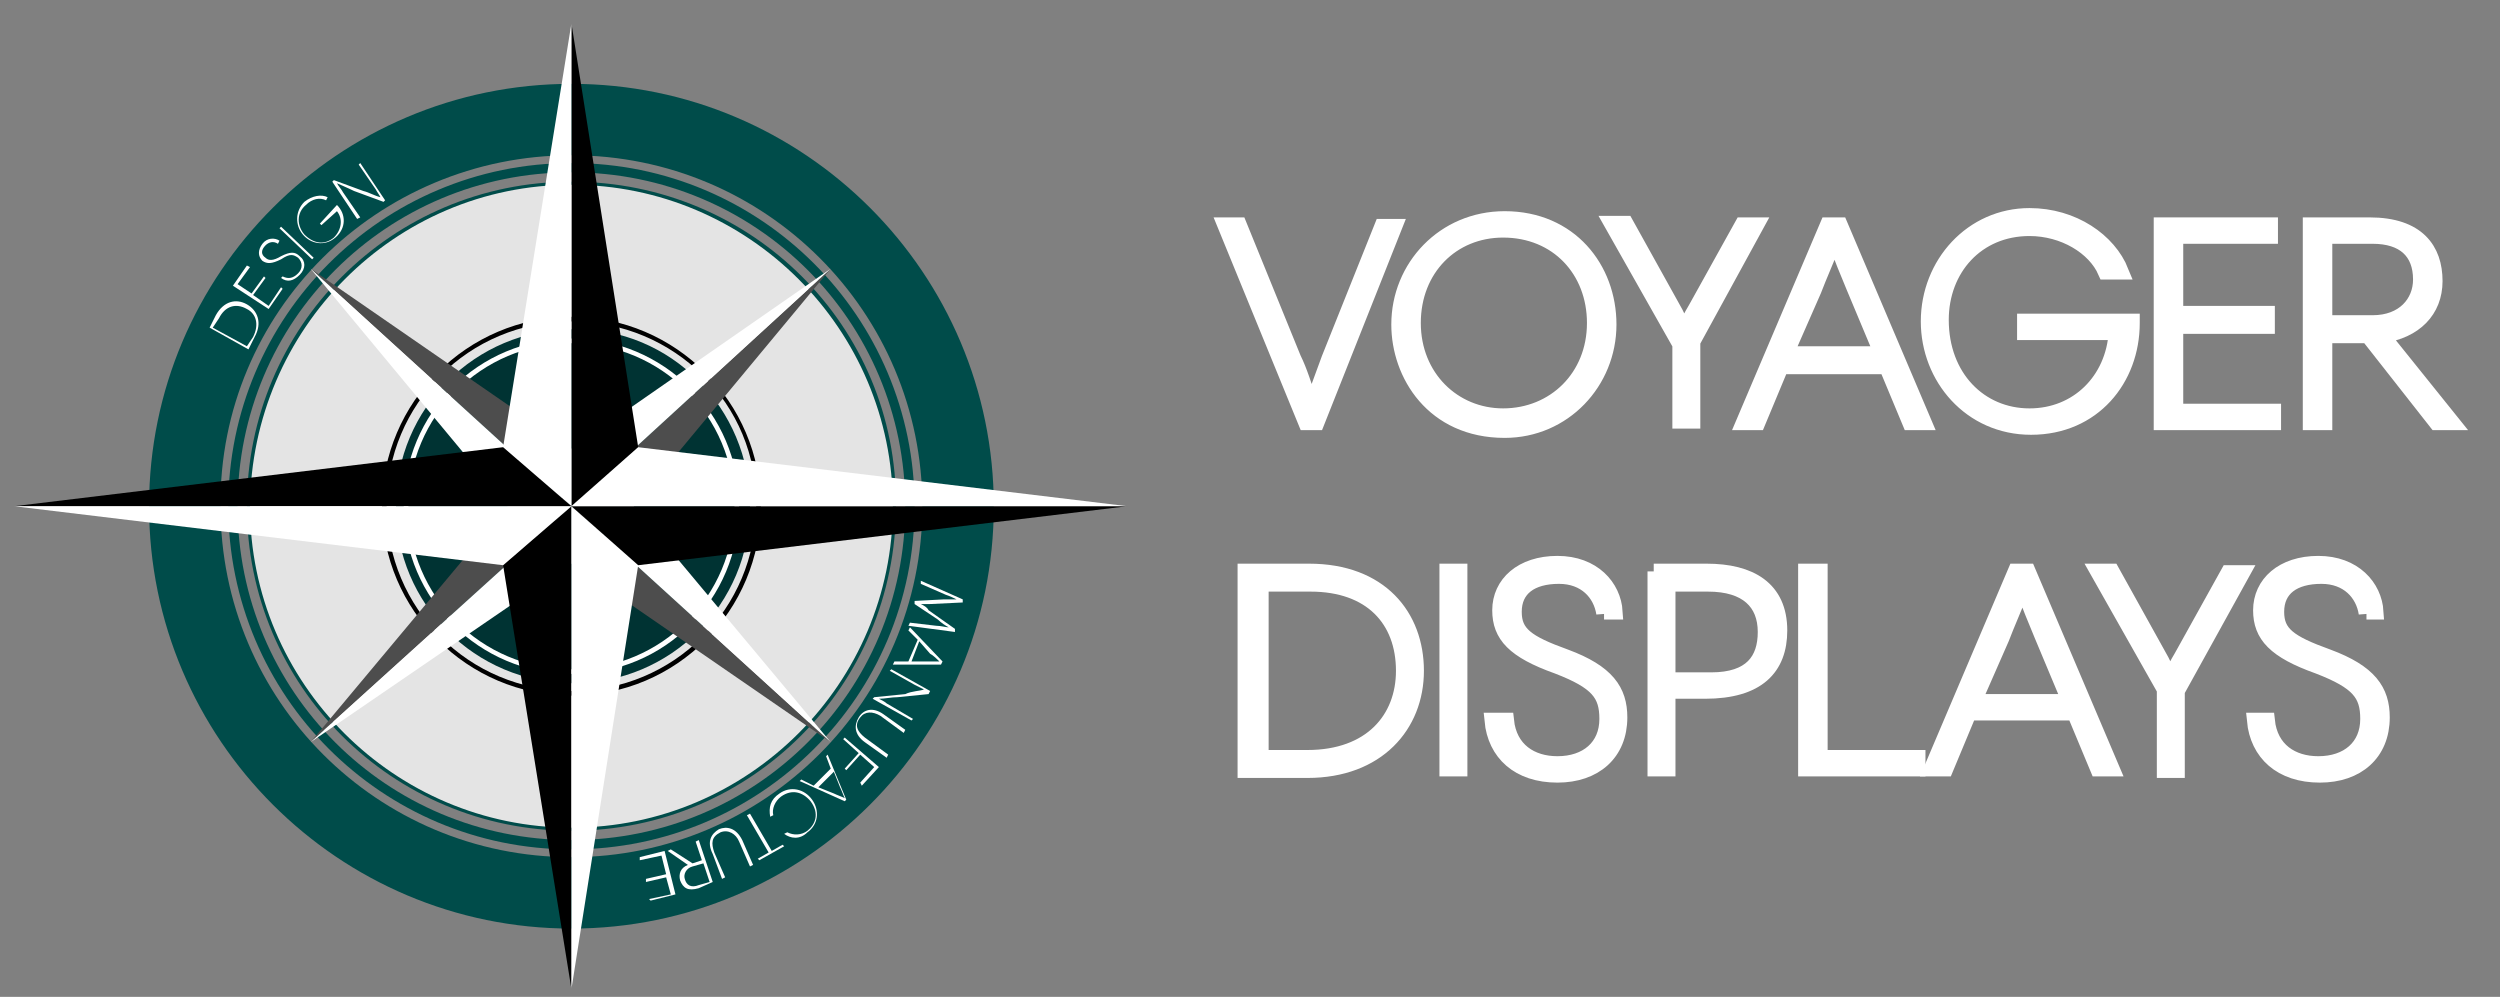 <?xml version="1.0" encoding="utf-8"?>
<!-- Generator: Adobe Illustrator 27.6.1, SVG Export Plug-In . SVG Version: 6.00 Build 0)  -->
<svg version="1.1" id="图层_1" xmlns="http://www.w3.org/2000/svg" xmlns:xlink="http://www.w3.org/1999/xlink" x="0px" y="0px"
	 viewBox="0 0 161 64.2" style="enable-background:new 0 0 161 64.2;" xml:space="preserve">
<rect x="0" y="0" width="161" height="64.2" fill="#808080" stroke="none"/>
<style type="text/css">
	.st0{fill-rule:evenodd;clip-rule:evenodd;fill:#E4E4E4;}
	.st1{fill:#004C4A;}
	.st2{fill-rule:evenodd;clip-rule:evenodd;fill:#003333;}
	.st3{fill:#FFFFFF;}
	.st4{clip-path:url(#SVGID_00000041981107004741688590000003939172107143337918_);}
	.st5{fill:#15222D;}
	.st6{fill-rule:evenodd;clip-rule:evenodd;fill:#004C4A;}
	.st7{fill-rule:evenodd;clip-rule:evenodd;fill:#4D4D4D;}
	.st8{fill-rule:evenodd;clip-rule:evenodd;fill:#FFFFFF;}
	.st9{fill-rule:evenodd;clip-rule:evenodd;}
	.st10{fill:#FFFFFF;stroke:#FFFFFF;stroke-miterlimit:10;}
</style>
<g>
	<g>
		<g>
			<path class="st0" d="M36.8,53.4C25.4,53.4,16,44.1,16,32.6s9.3-20.8,20.8-20.8c11.5,0,20.8,9.3,20.8,20.8S48.3,53.4,36.8,53.4z"
				/>
		</g>
		<g>
			<path class="st1" d="M36.8,11.9c11.4,0,20.7,9.3,20.7,20.7c0,11.4-9.3,20.7-20.7,20.7c-11.4,0-20.7-9.3-20.7-20.7
				C16.2,21.2,25.4,11.9,36.8,11.9 M36.8,11.7c-11.6,0-20.9,9.4-20.9,20.9c0,11.6,9.4,20.9,20.9,20.9c11.6,0,20.9-9.4,20.9-20.9
				C57.8,21,48.4,11.7,36.8,11.7L36.8,11.7z"/>
		</g>
		<g>
			<path class="st2" d="M48.3,32.6c0,6.3-5.1,11.4-11.4,11.4c-6.3,0-11.4-5.1-11.4-11.4c0-6.3,5.1-11.4,11.4-11.4
				C43.2,21.1,48.3,26.3,48.3,32.6z"/>
		</g>
		<g>
			<path d="M36.8,44.8c-6.7,0-12.2-5.5-12.2-12.2c0-6.7,5.5-12.2,12.2-12.2S49,25.9,49,32.6C49,39.3,43.6,44.8,36.8,44.8z
				 M36.8,20.7c-6.6,0-11.9,5.3-11.9,11.9c0,6.6,5.3,11.9,11.9,11.9c6.6,0,11.9-5.3,11.9-11.9C48.8,26,43.4,20.7,36.8,20.7z"/>
		</g>
		<g>
			<path class="st3" d="M36.8,43.4c-5.9,0-10.8-4.8-10.8-10.8s4.8-10.8,10.8-10.8c5.9,0,10.8,4.8,10.8,10.8S42.8,43.4,36.8,43.4z
				 M36.8,22.1c-5.8,0-10.5,4.7-10.5,10.5S31,43.1,36.8,43.1c5.8,0,10.5-4.7,10.5-10.5S42.6,22.1,36.8,22.1z"/>
		</g>
		<g>
			<path class="st1" d="M36.8,11.1c11.9,0,21.5,9.6,21.5,21.5c0,11.9-9.6,21.5-21.5,21.5c-11.9,0-21.5-9.6-21.5-21.5
				C15.3,20.7,24.9,11.1,36.8,11.1 M36.8,10.5c-12.2,0-22.1,9.9-22.1,22.1s9.9,22.1,22.1,22.1c12.2,0,22.1-9.9,22.1-22.1
				S49,10.5,36.8,10.5L36.8,10.5z"/>
		</g>
		<g>
			<defs>
				<path id="SVGID_1_" d="M57.4,32.6c0,11.4-9.2,20.6-20.6,20.6c-11.4,0-20.6-9.2-20.6-20.6c0-11.4,9.2-20.6,20.6-20.6
					C48.2,12,57.4,21.2,57.4,32.6z"/>
			</defs>
			<clipPath id="SVGID_00000155831915307632261530000013290493007433399191_">
				<use xlink:href="#SVGID_1_"  style="overflow:visible;"/>
			</clipPath>
			<g style="clip-path:url(#SVGID_00000155831915307632261530000013290493007433399191_);">
				<path class="st5" d="M36.8,7.8L36.8,7.8l0,8.6c0,0,0,0,0,0c0,0,0,0,0,0V7.8L36.8,7.8z M31.8,8.3L31.8,8.3l1.7,8.4c0,0,0,0,0,0
					L31.8,8.3L31.8,8.3z M26.9,9.9L26.9,9.9l3.4,7.9l0,0c0,0,0,0,0,0L26.9,9.9L26.9,9.9z M22.5,12.4L22.5,12.4l5,7c0,0,0,0,0,0
					c0,0,0,0,0,0c0,0,0,0,0,0L22.5,12.4L22.5,12.4z M18.6,15.8L18.6,15.8l6.3,5.9c0,0,0,0,0,0c0,0,0,0,0,0L18.6,15.8L18.6,15.8z
					 M15.6,19.8L15.6,19.8l7.4,4.5c0,0,0,0,0,0c0,0,0,0,0,0L15.6,19.8L15.6,19.8z M13.4,24.5L13.4,24.5l8.1,2.8c0,0,0,0,0,0
					c0,0,0,0,0,0L13.4,24.5L13.4,24.5z M12.2,29.4L12.2,29.4l8.5,1.1c0,0,0,0,0,0c0,0,0,0,0,0L12.2,29.4L12.2,29.4z M20.7,33.9
					l-8.6,0.7l0,0L20.7,33.9C20.7,33.9,20.7,33.9,20.7,33.9C20.7,33.9,20.7,33.9,20.7,33.9L20.7,33.9z M21.3,37.1L13,39.6l0,0
					L21.3,37.1C21.3,37.2,21.3,37.2,21.3,37.1C21.3,37.1,21.3,37.1,21.3,37.1C21.3,37.1,21.3,37.1,21.3,37.1L21.3,37.1z M22.6,40.2
					L15,44.3l0,0L22.6,40.2C22.6,40.2,22.6,40.2,22.6,40.2L22.6,40.2z M24.4,43l-6.6,5.5l0,0L24.4,43C24.4,43,24.4,43,24.4,43
					C24.4,43,24.4,43,24.4,43L24.4,43z M26.8,45.3l-5.3,6.8l0,0L26.8,45.3C26.8,45.3,26.8,45.3,26.8,45.3
					C26.8,45.3,26.8,45.3,26.8,45.3C26.8,45.3,26.8,45.3,26.8,45.3L26.8,45.3z M29.6,47.1l-3.8,7.7l0,0L29.6,47.1
					C29.7,47.1,29.6,47.1,29.6,47.1C29.6,47.1,29.6,47.1,29.6,47.1L29.6,47.1z M32.8,48.2l-2.2,8.3l0,0L32.8,48.2
					C32.8,48.2,32.8,48.2,32.8,48.2L32.8,48.2z M36,48.7l-0.4,8.6l0,0L36,48.7C36.1,48.7,36.1,48.7,36,48.7
					C36.1,48.7,36.1,48.7,36,48.7C36,48.7,36,48.7,36,48.7L36,48.7z M39.4,48.6C39.4,48.6,39.4,48.6,39.4,48.6l1.3,8.5l0,0
					L39.4,48.6L39.4,48.6z M42.6,47.7C42.6,47.7,42.6,47.7,42.6,47.7l3,8.1l0,0L42.6,47.7L42.6,47.7z M45.6,46.2
					C45.6,46.2,45.6,46.2,45.6,46.2l4.6,7.3l0,0L45.6,46.2L45.6,46.2z M48.2,44.1C48.2,44.1,48.2,44.1,48.2,44.1
					C48.2,44.1,48.2,44.1,48.2,44.1l6,6.2l0,0L48.2,44.1L48.2,44.1z M50.3,41.6C50.3,41.6,50.3,41.6,50.3,41.6
					C50.3,41.6,50.3,41.6,50.3,41.6C50.3,41.6,50.3,41.6,50.3,41.6l7.1,4.8l0,0L50.3,41.6L50.3,41.6z M51.8,38.6
					C51.8,38.6,51.8,38.6,51.8,38.6C51.8,38.6,51.8,38.6,51.8,38.6l8,3.2l0,0L51.8,38.6L51.8,38.6z M52.8,35.4
					C52.8,35.4,52.8,35.4,52.8,35.4C52.8,35.4,52.8,35.4,52.8,35.4l8.5,1.5l0,0L52.8,35.4L52.8,35.4z M61.6,31.8L53,32.1
					c0,0,0,0,0,0c0,0,0,0,0,0c0,0,0,0,0,0L61.6,31.8L61.6,31.8L61.6,31.8z M60.9,26.8l-8.4,2c0,0,0,0,0,0c0,0,0,0,0,0c0,0,0,0,0,0
					L60.9,26.8L60.9,26.8L60.9,26.8z M59.2,21.9l-7.8,3.7c0,0,0,0,0,0L59.2,21.9L59.2,21.9L59.2,21.9z M56.6,17.6l-6.9,5.2
					c0,0,0,0,0,0L56.6,17.6L56.6,17.6L56.6,17.6z M53.1,13.9l-5.6,6.5c0,0,0,0,0,0L53.1,13.9L53.1,13.9L53.1,13.9z M48.9,10.9
					l-4.2,7.5c0,0,0,0,0,0c0,0,0,0,0,0c0,0,0,0,0,0L48.9,10.9L48.9,10.9L48.9,10.9z M44.2,8.9l-2.6,8.2c0,0,0,0,0,0L44.2,8.9
					L44.2,8.9L44.2,8.9z M39.2,7.9l-0.8,8.6c0,0,0,0,0,0L39.2,7.9L39.2,7.9L39.2,7.9z"/>
			</g>
		</g>
		<path class="st6" d="M36.8,5.4c-15,0-27.2,12.2-27.2,27.2c0,15,12.2,27.2,27.2,27.2c15,0,27.2-12.2,27.2-27.2
			C64,17.6,51.8,5.4,36.8,5.4z M36.8,55.2c-12.5,0-22.6-10.1-22.6-22.6C14.1,20.1,24.3,10,36.8,10c12.5,0,22.6,10.1,22.6,22.6
			C59.4,45.1,49.2,55.2,36.8,55.2z"/>
		<g>
			<path class="st3" d="M13.9,20.3c0.5-0.9,1.3-1.1,2-0.7c0.7,0.4,1,1.2,0.5,2.1L16,22.5l-2.5-1.4L13.9,20.3z M16.3,21.7
				c0.4-0.8,0.2-1.5-0.4-1.8c-0.7-0.4-1.4-0.2-1.8,0.6l-0.4,0.6l2.2,1.2L16.3,21.7z"/>
			<path class="st3" d="M16.1,17.2l-0.8,1.1l0.9,0.6l0.8-1.1l0.1,0.1l-0.8,1.1l1,0.7l0.8-1.2l0.1,0.1l-0.9,1.3L15,18.4l0.9-1.3
				L16.1,17.2z"/>
			<path class="st3" d="M17.9,15.7c-0.3-0.2-0.6-0.1-0.8,0.1c-0.3,0.3-0.3,0.6,0,0.8c0.2,0.2,0.5,0.2,1-0.1c0.6-0.3,0.9-0.3,1.2,0
				c0.4,0.3,0.4,0.8,0,1.2c-0.4,0.4-0.8,0.5-1.2,0.2l0.1-0.1c0.4,0.2,0.7,0.1,1-0.2c0.3-0.3,0.3-0.7,0-1c-0.3-0.2-0.5-0.3-1.1,0.1
				c-0.6,0.3-0.9,0.3-1.2,0.1c-0.3-0.3-0.3-0.7,0-1.1c0.3-0.4,0.8-0.4,1.1-0.2L17.9,15.7z"/>
			<path class="st3" d="M18,14.7l0.1-0.1l2.1,2l-0.1,0.1L18,14.7z"/>
			<path class="st3" d="M21.7,13.2L21.7,13.2c0.6,0.6,0.6,1.5-0.1,2.1c-0.7,0.6-1.6,0.4-2.1-0.2C19,14.5,19,13.6,19.6,13
				c0.5-0.4,1.1-0.5,1.5-0.3L21,12.9c-0.4-0.2-0.9-0.1-1.3,0.3c-0.6,0.5-0.6,1.3-0.1,1.9c0.6,0.6,1.3,0.7,1.9,0.2
				c0.5-0.5,0.6-1.2,0.2-1.7l-1,0.9l-0.1-0.1L21.7,13.2z"/>
			<path class="st3" d="M21.7,11.8c0.1,0.2,0.3,0.4,0.4,0.6l1.1,1.6L23,14.1l-1.6-2.4l0.1-0.1l1.9,0.7c0.4,0.1,0.7,0.3,1.1,0.4l0,0
				c-0.1-0.2-0.2-0.3-0.3-0.5l-1.1-1.6l0.1-0.1l1.6,2.4l-0.1,0.1l-1.9-0.7C22.4,12.1,21.9,11.9,21.7,11.8L21.7,11.8z"/>
			<path class="st3" d="M58.5,40.3l0.1-0.2l1.7,0.2c0.3,0,0.6,0.1,0.8,0.1l0,0c-0.2-0.1-0.5-0.3-0.7-0.5l-1.5-1l0-0.2l1.9-0.1
				c0.2,0,0.6,0,0.8,0l0,0c-0.2-0.1-0.4-0.2-0.7-0.3l-1.6-0.7l0-0.2l2.7,1.2l0,0.2l-2.1,0.1c-0.2,0-0.4,0-0.6,0l0,0
				c0.2,0.1,0.4,0.2,0.5,0.4l1.7,1.2l0,0.2L58.5,40.3z"/>
			<path class="st3" d="M60.7,42.6l-0.1,0.2l-3.1,0l0.1-0.2l0.9,0l0.6-1.4l-0.6-0.6l0.1-0.2L60.7,42.6z M59.2,41.3l-0.5,1.3l1.1,0
				c0.2,0,0.5,0,0.7,0l0,0c-0.1-0.1-0.4-0.4-0.6-0.5L59.2,41.3z"/>
			<path class="st3" d="M59.5,44.4c-0.2-0.1-0.4-0.2-0.6-0.3l-1.6-0.9l0.1-0.1l2.5,1.4l-0.1,0.2l-2,0.2c-0.4,0-0.8,0.1-1.2,0.1l0,0
				c0.2,0.1,0.4,0.2,0.5,0.3l1.7,1l-0.1,0.1l-2.5-1.4l0.1-0.1l2-0.2C58.7,44.5,59.3,44.5,59.5,44.4L59.5,44.4z"/>
			<path class="st3" d="M56.9,46l1.4,1l-0.1,0.2l-1.5-1.1c-0.5-0.3-1-0.3-1.3,0.1c-0.4,0.5-0.2,0.9,0.3,1.3l1.5,1.1l-0.1,0.2l-1.4-1
				c-0.7-0.5-0.7-1.1-0.4-1.6C55.6,45.7,56.2,45.5,56.9,46z"/>
			<path class="st3" d="M55.4,50.4l0.9-1l-0.9-0.8l-0.9,1l-0.1-0.1l0.9-1l-1-0.9l0.1-0.1l2.2,1.9l-1.1,1.2L55.4,50.4z"/>
			<path class="st3" d="M54.5,51.5l-0.1,0.1l-2.9-1.3l0.1-0.1l0.8,0.4l1.1-1.1l-0.3-0.8l0.1-0.1L54.5,51.5z M53.7,49.7l-1,1l1,0.4
				c0.2,0.1,0.5,0.2,0.7,0.3l0,0c-0.1-0.2-0.2-0.5-0.3-0.7L53.7,49.7z"/>
			<path class="st3" d="M50.5,53.7l0.2-0.1c0.4,0.2,0.9,0.2,1.3-0.1c0.5-0.4,0.8-1.1,0.2-1.9c-0.5-0.6-1.2-0.8-1.9-0.3
				c-0.4,0.3-0.6,0.8-0.5,1.2l-0.2,0.1c-0.1-0.6,0-1.1,0.6-1.5c0.7-0.5,1.6-0.3,2.1,0.4c0.5,0.7,0.4,1.6-0.3,2.1
				C51.5,54.1,50.9,54,50.5,53.7z"/>
			<path class="st3" d="M49.7,54.8l0.7-0.4l0.1,0.1l-1.6,0.9l-0.1-0.1l0.7-0.4l-1.4-2.4l0.2-0.1L49.7,54.8z"/>
			<path class="st3" d="M47.8,54.1l0.7,1.6l-0.2,0.1l-0.7-1.6c-0.2-0.5-0.7-0.8-1.2-0.6c-0.6,0.3-0.6,0.7-0.4,1.3l0.7,1.6l-0.2,0.1
				L45.9,55c-0.4-0.8-0.1-1.3,0.4-1.6C46.8,53.2,47.4,53.3,47.8,54.1z"/>
			<path class="st3" d="M43,54.8l0.2-0.1l1.4,0.9l0.6-0.2l-0.4-1.2l0.2-0.1l0.9,2.7L45,57.2c-0.7,0.2-1,0-1.2-0.5
				c-0.1-0.4,0-0.8,0.5-1L43,54.8z M45,57l0.7-0.2l-0.4-1.2l-0.7,0.2c-0.4,0.1-0.6,0.5-0.5,0.8C44.2,57,44.5,57.2,45,57z"/>
			<path class="st3" d="M41.8,57.9l1.4-0.3l-0.3-1.1l-1.3,0.3l0-0.2l1.3-0.3l-0.3-1.2l-1.4,0.3l0-0.2l1.6-0.4l0.7,2.8L41.9,58
				L41.8,57.9z"/>
		</g>
		<g>
			<g>
				<polygon class="st7" points="20,17.3 36.8,32.6 36.8,28.9 				"/>
			</g>
			<g>
				<polygon class="st8" points="36.8,32.6 20,17.3 32.7,32.6 				"/>
			</g>
			<g>
				<polygon class="st7" points="53.5,47.8 36.8,32.6 36.8,36.3 				"/>
			</g>
			<g>
				<polygon class="st8" points="36.8,32.6 53.5,47.8 40.8,32.6 				"/>
			</g>
			<g>
				<polygon class="st7" points="53.5,17.3 36.8,32.6 40.8,32.6 				"/>
			</g>
			<g>
				<polygon class="st8" points="36.8,32.6 53.5,17.3 36.8,28.9 				"/>
			</g>
			<g>
				<polygon class="st7" points="20,47.8 36.8,32.6 32.7,32.6 				"/>
			</g>
			<g>
				<polygon class="st8" points="36.8,32.6 20,47.8 36.8,36.3 				"/>
			</g>
		</g>
		<g>
			<g>
				<polygon class="st9" points="36.8,1.5 36.8,32.6 41.1,28.8 				"/>
			</g>
			<g>
				<polygon class="st8" points="36.8,32.6 36.8,1.5 32.4,28.8 				"/>
			</g>
			<g>
				<polygon class="st9" points="36.8,63.7 36.8,32.6 32.4,36.4 				"/>
			</g>
			<g>
				<polygon class="st8" points="36.8,32.6 36.8,63.7 41.1,36.4 				"/>
			</g>
			<g>
				<polygon class="st9" points="72.6,32.6 36.8,32.6 41.1,36.4 				"/>
			</g>
			<g>
				<polygon class="st8" points="36.8,32.6 72.6,32.6 41.1,28.8 				"/>
			</g>
			<g>
				<polygon class="st9" points="0.9,32.6 36.8,32.6 32.4,28.8 				"/>
			</g>
			<g>
				<polygon class="st8" points="36.8,32.6 0.9,32.6 32.4,36.4 				"/>
			</g>
		</g>
	</g>
	<g>
		<path class="st10" d="M84.8,27.2h-0.7l-5.2-12.7h0.9l3.5,8.6c0.4,0.8,0.7,1.8,1.1,3h0.1c0.4-1.1,0.7-1.9,1.1-3l3.4-8.5h0.8
			L84.8,27.2z"/>
		<path class="st10" d="M96.9,14.1c4.2,0,6.7,3.2,6.7,6.8c0,3.7-2.9,6.8-6.7,6.8c-4.6,0-6.8-3.6-6.8-6.8
			C90.1,17.2,93,14.1,96.9,14.1z M96.8,26.8c3.3,0,5.9-2.5,5.9-6c0-3.4-2.4-6-5.9-6c-3.3,0-5.8,2.5-5.8,6
			C91,24.3,93.6,26.8,96.8,26.8z"/>
		<path class="st10" d="M108.1,22l-4.3-7.6h0.9l3,5.4c0.3,0.5,0.5,1,0.7,1.5h0.1c0.2-0.5,0.4-0.9,0.7-1.4l3-5.4h0.9L109,22v5.1h-0.8
			V22z"/>
		<path class="st10" d="M117.7,14.5h0.8l5.4,12.7h-0.9l-1.5-3.6h-6.8l-1.5,3.6h-0.9L117.7,14.5z M115,22.8h6.2l-1.8-4.3
			c-0.3-0.7-0.9-2.2-1.2-3h-0.1c-0.3,0.8-1,2.4-1.3,3.2L115,22.8z"/>
		<path class="st10" d="M137.3,20.7v0.1c0,3.6-2.5,6.7-6.5,6.7c-3.9,0-6.6-3.2-6.6-6.8c0-3.7,2.8-6.8,6.5-6.8c2.8,0,5.1,1.6,5.9,3.6
			h-1c-0.7-1.6-2.7-2.8-4.9-2.8c-3.4,0-5.7,2.6-5.7,5.9c0,3.7,2.5,6.2,5.7,6.2c3.1,0,5.4-2.3,5.6-5.4h-5.9v-0.7H137.3z"/>
		<path class="st10" d="M146.2,15.2h-6.1v5h5.9V21h-5.9v5.5h6.3v0.7h-7.2V14.5h7V15.2z"/>
		<path class="st10" d="M157.9,27.2h-1l-4.4-5.6h-2.8v5.6h-0.9V14.5h3.8c3.1,0,4.2,1.6,4.2,3.6c0,1.9-1.3,3.2-3.4,3.5L157.9,27.2z
			 M152.8,15.2h-3.1v5.6h3.1c2,0,3.1-1.3,3.1-2.8C155.9,16.2,154.8,15.2,152.8,15.2z"/>
		<path class="st10" d="M84.3,36.8c4.6,0,6.9,2.9,6.9,6.4c0,3.5-2.5,6.4-7,6.4h-4V36.8H84.3z M84.2,48.8c4.1,0,6.2-2.5,6.2-5.6
			c0-3.3-2.1-5.6-6-5.6h-3.2v11.2H84.2z"/>
		<path class="st10" d="M93.2,36.8H94v12.7h-0.8V36.8z"/>
		<path class="st10" d="M103.3,39.5c-0.2-1.3-1.2-2.4-2.9-2.4c-1.8,0-2.9,0.8-2.9,2.3c0,1.4,0.8,2,3.3,2.9c2.7,1,3.5,2.2,3.5,3.9
			c0,2.3-1.6,3.7-4,3.7c-2.5,0-4-1.4-4.2-3.5H97c0.2,1.9,1.6,2.8,3.3,2.8c1.9,0,3.2-1.1,3.2-2.9c0-1.6-0.6-2.4-3.2-3.4
			c-2.8-1-3.7-2-3.7-3.6c0-1.7,1.4-3,3.7-3c2.3,0,3.6,1.5,3.7,3.1H103.3z"/>
		<path class="st10" d="M106.5,36.8h3.4c2.8,0,4.7,1.1,4.7,3.8c0,2.4-1.4,3.9-4.8,3.9h-2.4v5h-0.8V36.8z M110,37.6h-2.6v6.2h2.8
			c2.6,0,3.5-1.3,3.5-3.1C113.7,38.8,112.5,37.6,110,37.6z"/>
		<path class="st10" d="M116.4,36.8h0.8v12h6.3v0.7h-7.2V36.8z"/>
		<path class="st10" d="M129.8,36.8h0.8l5.4,12.7h-0.9l-1.5-3.6h-6.8l-1.5,3.6h-0.9L129.8,36.8z M127.1,45.2h6.2l-1.8-4.3
			c-0.3-0.7-0.9-2.2-1.2-3h-0.1c-0.3,0.8-1,2.4-1.3,3.2L127.1,45.2z"/>
		<path class="st10" d="M139.4,44.4l-4.3-7.6h0.9l3,5.4c0.3,0.5,0.5,1,0.7,1.5h0.1c0.2-0.5,0.4-0.9,0.7-1.4l3-5.4h0.9l-4.2,7.6v5.1
			h-0.8V44.4z"/>
		<path class="st10" d="M152.4,39.5c-0.2-1.3-1.2-2.4-2.9-2.4c-1.8,0-2.9,0.8-2.9,2.3c0,1.4,0.8,2,3.3,2.9c2.7,1,3.5,2.2,3.5,3.9
			c0,2.3-1.6,3.7-4,3.7c-2.5,0-4-1.4-4.2-3.5h0.8c0.2,1.9,1.6,2.8,3.3,2.8c1.9,0,3.2-1.1,3.2-2.9c0-1.6-0.6-2.4-3.2-3.4
			c-2.8-1-3.7-2-3.7-3.6c0-1.7,1.4-3,3.7-3c2.3,0,3.6,1.5,3.7,3.1H152.4z"/>
	</g>
</g>
</svg>
